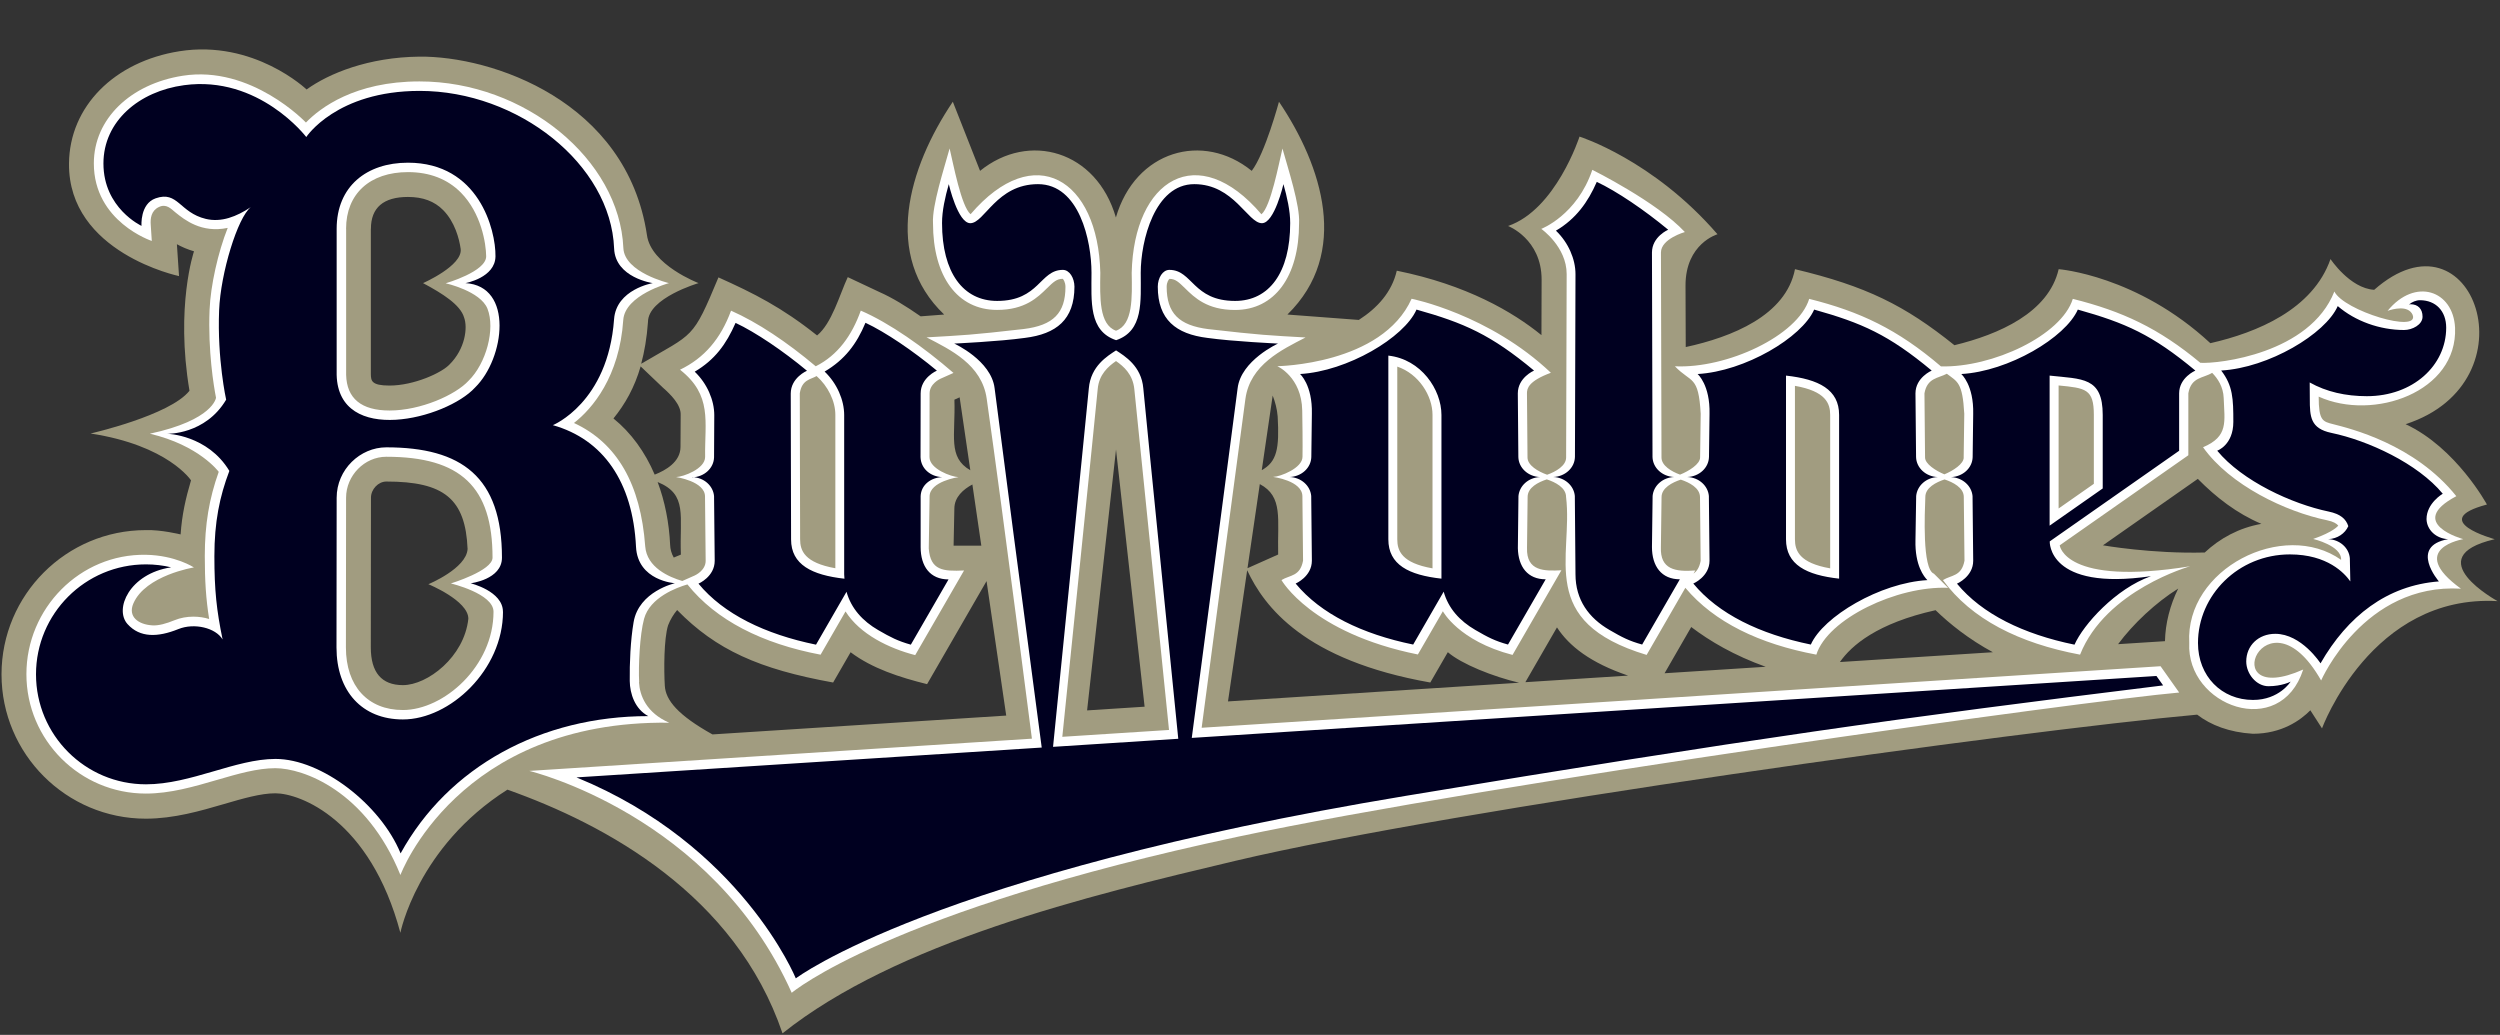 <?xml version="1.0" encoding="UTF-8"?>
<svg id="_レイヤー_1" xmlns="http://www.w3.org/2000/svg" version="1.1" viewBox="0 0 459 190">
  <rect x="0" y="0" width="459" height="190" fill="#333333" stroke="none"/>
  <!-- Generator: Adobe Illustrator 29.8.3, SVG Export Plug-In . SVG Version: 2.1.1 Build 3)  -->
  <defs>
    <style>
      .st0 {
        fill: #000121;
      }

      .st1 {
        fill: #a19c80;
      }

      .st2 {
        fill: #fff;
      }

      .st3 {
        fill: none;
      }

      .st4 {
        fill: #b8a536;
      }

      .st5 {
        display: none;
      }

      .st6 {
        fill: #000020;
      }
    </style>
  </defs>
  <g class="st5">
    <path class="st2" d="M448.31,83c-.02-1.89-.32-4.08-.83-6.03-.87-3.45-2.53-6.6-4.82-9.21,1.03-.76,1.96-1.61,2.81-2.56,2.67-2.96,4.39-6.97,4.84-11.28.18-1.79.3-4.19-.38-6.95-.54-2.04-1.46-3.84-2.71-5.3-1.55-1.85-3.77-3.27-6.06-3.88-1.11-.3-2.26-.46-3.42-.46s-2.21.13-3.48.44c-1.13.32-2.07.7-2.83,1.07-3.98-4.8-7.8-12.38-7.8-12.38,0,0-8.21,15.73-12.12,17.54-1.52.71-2.19.84-5.72,1.14-3.54.3-4.11.32-7.32.54l-6.66-13.38-23.84,12.44c-2.36,1.24-5.11,2.85-7.66,5.36-.96.96-1.83,2.02-2.6,3.18-.67-1.94-1.52-3.76-2.56-5.51-2.01-3.23-4.61-6.16-8.44-9.5l-7.65-6.67-6.31,7.98c-1.91,2.43-6.02,4.86-9.17,5.39-2.41.41-9.81.58-14.17.64v-2.6c1.07-.67,3.24-1.69,5.21-2.42l5.64-2.1s-9.21-5.92-16.86-15.88c-5.27-6.87-10.96-20.31-10.96-20.31,0,0-5.63,14.36-11.6,20.46-7.15,7.31-15.06,12.64-15.06,12.64l5.12,2.38c1.89.88,3.97,2.14,4.8,2.88v6.56c-1.71-.96-3.69-2.31-5.49-4.11-4.69-4.71-7.14-9.01-7.17-9.05l-2.15-3.82-3.2,3c-2.58,2.41-9.43,8.66-12.8,11.11l-6.35-.34c1.96-4.68,2.67-10.22,1.98-15.89-.71-5.78-3.78-14.3-6.06-18.05l-3.5-5.77-5.11,12.16c-2.51-1.36-5.61-2.16-8.54-2.18-3.82,0-7.74,1.6-10.47,4.26-2.06,1.99-3.59,4.32-4.8,7.36-.21.53-.41,1.07-.59,1.63-.18-.56-.38-1.11-.6-1.65-1.23-3.07-2.78-5.41-4.81-7.32-2.7-2.63-6.77-4.26-10.69-4.26-2.9.01-5.85.8-8.42,2.25l-4.86-12.14-3.61,5.6c-2.84,4.4-5.53,12.14-6.25,17.87-.2,1.61-.25,4.05-.21,6.7-3.37-4.93-5.84-12.53-5.84-12.53,0,0-3.93,12.91-10.47,21.77-1.61-2.15-4.96-5.64-7.21-7.41l-7.87-6.22s-2.48,6.57-5.34,11.69c-.29-.11-.58-.22-.89-.35-4.46-1.81-6.42-4.21-6.83-5.69C114.69,14.68,98.82,1.56,76.11,1.56c-8.6,0-15.01,2.21-19.31,4.46C52.49,2.99,46.2-.04,38.25-.04c-1.37,0-2.76.09-4.14.28-13.17,1.78-22.37,11.34-22.37,23.25,0,11.08,7.74,17.61,12.31,19.72,2.4,1.11,5.43,1.74,7.75,2.08-.04.75-.07,1.39-.09,1.69-.26,6.37-.2,9.15.2,12.79-3.95,2.32-21.05,7.93-28.11,9.31,5.27,1.21,14.7,2.92,28.19,11.4-9.11,1.17-14.78,4.02-20.07,7.54-7.08,4.7-11.07,11.87-11.55,20.73-.82,15.11,9.81,26.77,25.84,28.34,1.49.15,3,.22,4.51.22,5.67,0,11.26-1.01,16.64-3,1.11-.41,2.22-.62,3.32-.62,1.4,0,2.64.4,3.72,1.12,4.68,3.16,11.41,12.06,17.31,24.45,0,0,5.06-9.93,9.12-16.71,0,0,4.21,2.13,8.6,4.23,32.67,15.66,42.09,43.09,42.09,43.09,0,0,43.01-27.51,127.02-42.24,8.56-1.5,16.35-2.92,23.54-4.21,48.02-8.6,69.94-12.52,115.77-18.36l5.77-.73c1.19.29,2.41.43,3.63.44,2.7.01,5.92-.96,5.92-.96,3.46-1.14,6.37-3.54,8.28-5.43,5.05-5.01,14.06-11.79,20.48-15.65,2.5-1.5,3.18-3.58,3.86-4.84l.28-.53c.35-.76.66-1.47.93-2.28,4.51-3.06,11.96-5.83,11.96-5.83,0,0-7.5-3.47-10.65-6.25h0Z"/>
    <path class="st4" d="M444.94,83.8c.07-1.71-.19-3.98-.72-6.02-.98-3.9-3.37-7.95-7.34-10.71,2.29-.91,4.41-2.3,6.11-4.2,2.31-2.56,3.62-5.89,3.97-9.33.2-1.92.21-3.73-.29-5.72-.34-1.28-.93-2.69-2.02-3.97-1.07-1.28-2.68-2.33-4.33-2.77-2.02-.55-3.8-.32-5.07-.02-2.3.64-3.51,1.57-3.86,1.81l-1.11.81c-4.06-4.36-6.58-10.79-6.58-10.79,0,0-5.28,11.26-10.3,14.03-.74.41-1.06.48-2.13.74-1.53.38-3.48.7-4.95.86-.72.11-7.65.57-7.65.57l-.43,3.71-7.89-15.85-20.73,10.82c-2.52,1.33-4.8,2.76-6.83,4.76-3.1,3.09-4.86,7.25-5.61,11.75-.39,2.29-.63,4.75-.77,7.55-.09-4.63-.24-9.75-.49-11.44-.55-3.9-1.69-7.51-3.65-10.81-2.01-3.22-4.59-5.94-7.79-8.73l-4.93-4.3-4.06,5.14c-2.58,3.29-7.56,6.02-11.3,6.66-3.75.64-16.76.71-16.76.71l-.07,21.11c-.22.02-.45.03-.69.04,0,0-.27-.02-.69-.07.01-13.21.01-26.7.01-28.36s7.45-4.43,7.45-4.43c0,0-8.56-6.82-12.91-12.89-3.84-5.37-8.07-14.31-8.07-14.31,0,0-3.94,9.71-8.8,14.95-4.32,4.66-11.3,9.55-11.3,9.55,0,0,6.79,3.15,6.79,5.2v12.66s-6.23-1.86-11.37-6.98c-5.12-5.14-7.73-9.8-7.73-9.8,0,0-10.37,9.71-14.18,12.1l-13.03-.7c4.02-5.33,5.03-12.38,4.27-18.61-.63-5.16-3.46-13.19-5.59-16.69l-4.17,9.91c-.99-1.1-.74-.77-2.43-1.87-1.91-1.21-4.73-2.16-7.58-2.18-3.19-.01-6.2,1.42-8.11,3.29-1.96,1.89-3.14,4.01-3.99,6.15-1.67,4.24-2.15,8.62-2.17,12.29.13,3.61-.28,7.46-.64,7.69-.38.23-.96.33-.96.33,0,0-.57-.09-.97-.33-.39-.27-.77-4.07-.66-7.69-.03-3.67-.5-8.05-2.17-12.29-.86-2.14-2.03-4.27-4.03-6.15-1.92-1.87-5.12-3.3-8.28-3.28-2.86.01-5.46.96-7.37,2.18-1.7,1.09-1.13.67-2.62,2l-4.02-10.05c-2.59,4.01-5.23,12.28-5.73,16.42-.59,4.89.2,13.45,4.42,18.88l-5.55.31c-3.54-5.48-8.3-16.5-8.3-16.5,0,0-5.59,13.3-10.89,18.7-1.54-3.11-3.99-6.28-7.54-9.06l-6.57-5.16s-2.94,9.69-6.08,13.18c-3.14,3.48-9.59,7.64-9.59,7.64,0,0,5.52,4.16,5.52,6.48v6.48c0,1.43-3.46,4.44-6.22,5.94-1.63-3.47-3.74-6.34-6.32-8.61,2.81-3.45,5.5-8.54,6.14-15.74.65-4.27,6.56-6.5,8.42-7.15-3.84-.91-8.18-3.86-8.9-7.21-2.54-19.36-17.05-31.37-37.97-31.37-9.11,0-15.52,2.63-19.58,5.15-4.01-3.24-10.21-6.75-18.28-6.75-1.21,0-2.45.08-3.66.25-11.38,1.54-19.32,9.66-19.32,19.75,0,9.3,6.45,14.75,10.27,16.52,3.82,1.76,10.02,2.16,10.02,2.16-.09.89-.28,4.14-.31,4.97-.31,7.44-.16,9.75.42,14.23-3.73,3.71-17.67,7.42-19.16,7.7,0,0,14.84,3.67,19.37,8.03-.62,2.84-.97,5.63-1.21,8.79-.34-.03-.69-.06-1.04-.08-.22-.01-.54-.02-.94-.02-12.71,0-27.87,6.06-28.8,23.15-.72,13.33,8.38,23.24,22.66,24.64,1.37.13,2.77.2,4.17.2,5.25,0,10.43-.93,15.41-2.78,1.5-.56,3.03-.84,4.54-.84,2.23,0,4.17.66,5.74,1.76,2.22,1.55,8.01,4.79,15.29,20.75,0,0,1.6-3.79,5.62-10.85.69-1.22,1.39-2.32,2.09-3.35,22.15,10.72,41.81,20.72,53.56,46.38,0,0,40.14-25.52,124.91-40.6,66.31-11.81,86.78-15.87,139.52-22.59l6.44-.81c1.29.38,2.69.56,4.1.47,1.16-.06,2.21-.21,3.17-.47,0,0,.02,0,.03-.01,3.38-.89,5.23-2,7.34-4.16,5.56-5.69,14.32-12.55,21.02-16.42,1.84-1.07,2.75-3.06,3.43-4.31.4-.87.72-1.6.97-2.48.4-1.43,8.39-4.48,8.39-4.48,0,0-7.5-3.42-7.43-5.16h0ZM175.72,90.03c-1.97.42-5.96.76-5.96.74-.02-.09-.02-2.47-.02-9.27.95-.53,3.06-1.49,4.79-1.89l1.19,10.42h0ZM172.66,63.19l.94,8.33c-1.28-.25-2.9-.58-3.88-1.11v-6.41s2.94-.81,2.94-.81ZM121.07,81.76v9.08c-1.23-.95-2.26-2.03-2.72-3.24-.52-3.75-1.37-7.11-2.52-10.1,2.33,1.32,5.24,3.17,5.24,4.26ZM73.35,28.17c1.98,0,3.48.59,4.74,1.87,2.03,2.06,3.4,6.3,3.36,7.75s-2.17,3.61-6.7,5.88c1.16.72,7.35,3.67,7.35,6.16.23,2.96-.55,5.71-2.06,7.23-1.74,1.73-7.55,3.55-11.32,3.55-.34,0-.61,0-.83-.03v-27.39c.01-4.15,2.97-5.02,5.46-5.02ZM73.67,110.78c-.24,0-.48-.01-.73-.03-3.6-.24-5.07-1.86-5.07-5.59s.01-8.81.01-13.78v-1.85c.01-4.45.01-8.54.01-10.95,0-1.49.57-1.49.92-1.49,5.11,0,8.99,1.25,11.22,3.6,1.75,1.85,2.64,4.54,2.65,8.02,0,2.72-6.58,5.47-7.62,5.86,2.34.74,7.49,4.21,7.68,6.52-.25,2.98-1.3,5.52-3.02,7.26-1.6,1.61-3.63,2.43-6.05,2.43ZM81.62,135.64c3.44-4.1,7.49-6.81,13.63-9.91,7.61-3.83,31.01-6.25,32.86-6.27-4.99-2.87-10.16-8.35-10.74-10.71-.51-1.32-.21-4.74.53-6.12.01-.02.02-.04.03-.07,2.38,1.28,5.13,3.04,6.68,4.95,3.12,3.85,6.89,13.1,6.89,13.1l14.46-13.09c.24.41.52.81.81,1.19,2.35,3.19,5.17,5.19,7.63,6.9l4.56,3.09,17.65-21.1,3.37,29.55s-98.36,8.49-98.36,8.49ZM193.1,126.05l6.76-63.7c.09-1.1.58-1.93,1.25-2.66.12-.15.26-.27.38-.37.13.1.26.21.39.37.66.73,1.16,1.57,1.25,2.66.28,3.76,6.4,62.32,6.4,62.32,0,0-16.43,1.38-16.43,1.38ZM306.01,81.61c.42-.06.69-.07.69-.07.23,0,.45,0,.67.01l-.03,7.87-1.33.18v-7.99h0ZM223.11,123.53l5.72-44.61s0,16.8.05,17.61c.12,3.28.75,6.88,2.73,10.17,1.97,3.29,4.85,5.94,8.7,8.74l4.58,3.35s7.84-8.7,9.98-10.8c2.01,3.12,4.81,5.81,8.24,7.77l4.44,2.62,13.02-14.74c1.58,4.11,4.74,8.74,10.55,12.05l3.17,1.85-71.18,5.99h0ZM296.25,117.36l12.1-15.89c.15.09.27.19.34.23,4,2.73,12.81,9.29,15.94,12.91l.29.34-28.67,2.41ZM334.57,114.14l.52-1.23c1.82-3.3,9.89-7.36,13.5-9.25,3.26-1.68,5.55-5.39,6.47-9.13.69-2.6,1.06-5.5,1.28-9.04.13,2.26.38,4.4.77,6.45,1.17,6.03,3.77,11.12,7.5,15.03,1.49,1.59,3.14,2.98,4.87,4.23l-34.91,2.94h0ZM408.38,85.83c-1.71.46-3.28,1.15-4.7,1.98-7.63,2.05-14.65,3.54-17.17.77-.69-.74-1.92-2.38-2.44-3.51l15.3-11.84c.84,2.62,2.15,5.33,4.76,7.59,2.31,2,4.65,3.45,6.91,4.54-.9.1-1.78.27-2.66.47h0Z"/>
    <path class="st2" d="M28.82,69.1c.54,0,8.56-2.01,11.39-6.18l-.02-.14c-.77-5.82-.98-7.38-.65-15.47.15-3.84,1.12-8.77,2.5-12.56-.57.1-1.13.15-1.68.15-.69,0-1.39-.08-2.06-.24-2.38-.57-3.81-1.79-4.85-2.67-.88-.75-1.25-1.03-1.72-1.03-.23,0-.51.06-.84.17-1.25.44-1.13,2.72-1.13,2.75l.2,3.16-2.87-1.32c-.31-.14-7.52-3.58-7.52-12.24,0-7.67,6.27-13.88,15.25-15.09,1.01-.14,2.03-.21,3.04-.21,8.96,0,15.28,5.34,17.94,8.1,2.71-2.34,9.06-6.5,19.92-6.5,18.84,0,31.32,10.4,33.39,27.83.41,3.4,8.45,6.07,8.51,6.08-.05,0-7.82,2.74-8.07,6.25-.69,9.56-5.44,14.75-8.98,17.32,7.02,3.27,11.18,10.23,12.67,21.13.57,4.16,7.9,6.39,8.09,6.41-.05.01-7.84,3.02-8.5,6.88-.53,3.07-.66,4.67-.62,7.45.21,3.71,6.04,7.07,6.04,7.07-1.29,0-16.71.9-25.58,5.36-9.64,4.85-14.12,9.43-19.19,19.61l-1.69,3.59-1.72-3.66c-.07-.15-3.17-6.85-11.22-12.92-2.35-1.77-5.31-2.71-8.57-2.71-2.07,0-4.15.38-6.18,1.13-4.45,1.65-9.09,2.48-13.78,2.48-1.24,0-2.49-.06-3.7-.18-11.78-1.16-19.01-8.89-18.43-19.71,1.01-18.56,22.06-18.8,24.84-18.68,2.55.11,4.64.98,4.64.98,0,0-2.88,1.02-4.42,1.68-4.13,1.75-5.94,3.85-6.69,6.29-.33,1.08-.22,1.89.18,2.24.42.36.92.45,1.24.45.63,0,1.42-.28,2.51-.64,1.2-.4,2.7-.89,4.61-1.25.76-.14,1.51-.21,2.23-.21.64,0,1.25.06,1.82.17-.42-3.11-.64-6.03-.4-10.55.29-5.57.7-9.54,1.92-13.98-3.15-4.47-11.63-6.59-11.85-6.59h0ZM80.45,94.77s6.29-2.39,6.4-4.43c.31-5.48-1-9.82-3.89-12.88-3.14-3.32-8.2-5.08-14.64-5.08-3.36,0-5.62,2.49-5.62,6.2v11.34c0,5.39-.02,11.24-.02,15.24,0,6.22,3.36,9.87,9.45,10.28.35.02.7.04,1.05.04,3.67,0,6.91-1.32,9.39-3.81,2.9-2.91,4.47-7.2,4.45-12.08,0-1.65-5.71-4.6-6.56-4.82h-.01ZM80.04,43.67s5.7-2.56,5.72-4.54c.03-2.88-1.24-8.79-4.81-12.4-2.14-2.17-4.86-3.26-8.09-3.26-6.17,0-10.16,3.82-10.16,9.72v27.29c0,3.06.91,4.84,5.53,4.84s11.72-2.02,14.63-4.92c2.62-2.63,3.89-6.94,3.38-11.51v-.08c-.19-2.91-6.05-5.13-6.2-5.14ZM125.58,91.32v-11.03c0-.86-.39-1.5-.91-1.95-1.37-1.17-5.58-2.36-6.42-2.38.85-.03,5.01-1.45,6.38-2.51.54-.42.96-1.25.96-1.9v-9.23c0-2.75-5.69-5.78-5.69-5.78,1.89-.4,6.62-2.5,9.07-5.45,2.45-2.95,4.26-8.16,4.26-8.16,3.81,2.25,6.49,5.62,7.95,8.48,1.38,2.7,1.77,5.12,1.85,5.56,0,0,3.43-1.48,7.37-6.21,1.13-1.35,2.37-3,3.38-4.61,1.62-2.57,2.45-4.93,2.45-4.93,0,0,1.37,5.39,6.2,10.75,3.6,3.99,8.12,6.79,8.12,6.79,0,0-3.3.61-4.29,1.61-1,1-1.05,1.45-1.05,4.28v7.23c0,2.33,6.37,3.56,9.65,3.94-3.28.53-9.65,1.12-9.65,4.44v11.15c0,1.9.36,2.83.67,3.26.33.45.57.55.95.59,2.27.02,7.02-.79,7.02-.79.04-.01-15.62,18.4-15.62,18.4l-1.32-.9c-2.41-1.64-4.77-3.37-6.59-5.86-1.23-1.68-2.15-3.67-2.65-6.08l-14.81,13.41s-2.32-5.72-6.05-9.56c-2.99-3.07-7.59-5.43-7.59-5.43,0,0,6.36-3.54,6.36-7.13h0ZM143.38,92.83c0,.72.07,1.6.2,2.21.09.46.28.95.45,1.09.09,0,.25-.1.38-.16.14-.1.28-.17.64-.46l2.34-2.01v-31.37c0-1.19-.4-2.08-.85-2.7-.41-.56-.91-.98-1.34-1.24l-2.19-1.2c.38,2.1.37,3.97.37,5.39v30.45h0ZM396.13,118.37c-54.58,6.93-75.73,11.26-138.76,22.58-38.37,6.89-67.43,14.8-87.31,22.05-24.78,9.03-35.59,16.75-35.59,16.75,0,0-4.61-10.74-14.58-20.57-10.16-10.02-22.94-15.56-33.6-20.8l97.96-8.14c-1.61-12.7-5.33-41.5-7.21-57.33-.66-5.61-1.14-9.59-1.23-10.94-.13-1.93-1.16-3.61-2.33-4.85-1.18-1.26-5.95-4.84-5.95-4.84,0,0,13.33-1.42,15.42-1.7,2.2-.33,3.97-1.49,5.13-3.08,1.17-1.62,1.81-3.82,1.81-6.41.02-.46-.19-1.01-.3-1.22-.24,0-.97.37-1.71,1.41-.82,1.14-2.22,2.56-3.88,3.71-2.03,1.4-6.27,1.87-9.04.24-1.31-.77-2.52-2.11-3.27-3.5-1.49-2.78-2.15-6.4-2.07-10.92.05-3.28.44-6.72,1.83-10.59,0,0,1.04,4.09,3.23,9.47.35-.6,3.72-4.7,5.82-6.02,1.37-.84,2.52-1.45,4.89-1.45,2.38-.02,4.01.91,5.32,2.16,1.32,1.25,2.1,2.77,2.8,4.48,1.37,3.48,1.82,7.37,1.84,10.57v1.23c0,2.08.03,3.85.32,5.67.26,1.8.93,3.32,1.7,4.17.53.56,1.13.93,2.12,1.18l1.99.28,2.11-.3c.99-.22,1.62-.76,2.14-1.3.52-.57.9-1.39,1.21-2.39.6-2.01.69-4.91.68-7.66v-1.25c0-2.41.32-5.02,1.03-7.75.72-2.73,1.87-5.18,3.78-7.1,1.15-1.15,2.91-2,5.08-2,2.45,0,4.81,1.11,6.41,2.5,1.61,1.37,4.18,4.75,4.36,4.95.31-.5,3.16-9.56,3.16-9.56,1.11,2.96,1.85,8.46,1.85,10.65,0,3.41-.31,6.33-1.09,8.75-.79,2.42-1.94,4.38-3.89,5.57-1.28.81-2.81,1.19-4.44,1.19-2.94.04-5-1.08-6.44-2.43-1.45-1.33-2.32-2.71-3.06-3.32-.35-.33-.71-.56-1.02-.66-.13.21-.31.89-.31,1.32,0,2.6.76,4.76,1.95,6.49,1.13,1.63,2.88,2.58,5.07,2.91,2.09.28,5.12.61,7.43.78,2.32.17,4.37.32,5.01.33.64,0,5.17.09,5.17.09,0,0-5.63,3.07-6.09,3.37-.59.39-1.45,1.1-2.07,1.75-1.28,1.29-2.37,2.99-2.49,5.06-.09,1.29-.5,5.02-1.11,10.17-.14,1.21-.3,2.47-.45,3.79,4.09-.72,7.88-2.27,7.88-4.07v-4.12c0-3.04.48-5.45,1.94-7.5,1.43-2.05,3.54-3.5,6.34-4.85,5.94-2.88,12.33-7.26,16.36-11.29l1.41-1.52,1.09,1.72c2.9,4.71,10.13,10.66,17.15,12.54l4.34,1.02s-4.56,2.4-5.34,3.12c-.78.72-1.83,1.61-2.41,2.64-.38.69-.69,1.43-.69,2.14v5.66c.01.63.24,1.38.75,1.84.5.45,1.38,1.22,4.19,1.26,0,0,5.09-.01,5.19-2.89v-31.22c0-1.57-.49-2.95-1.43-3.85-.92-.92-2.86-1.78-2.86-1.78,0,0,4.1-2.18,7.2-6.01,2.66-3.29,5.89-8.76,5.89-8.76,0,0,2.95,6.71,6.69,10.32,2.91,2.82,7.02,6.21,7.02,6.21,0,0-3.01.88-3.85,1.83-1.07,1.21-.86,4.57-.86,4.57v28.98c0,1.04,1.48,2.58,5.18,2.58,4.37,0,5.19-2.01,5.23-2.58v-18.19l1.66.14c.67.06,1.41.08,2.03.08,8.53,0,17.77-2.43,23.46-9.42l1.11-1.6,1.38,1.37c4.41,4.04,7.02,6.95,8.57,11.25,1.59,4.21,1.9,9.04,1.96,16.17,0,.63.38,1.18.87,1.66.59.6,2.76,1.26,3.64,1.32.87-.06,2.71-.6,3.76-1.62.53-.52.66-1.61.66-1.61,0,0,.46-9.03,2.76-12.64,1.91-3.01,3.74-4.67,7.44-6.67l17.13-9.08,11.83,23.81-21.42,16.66c.74,2.85,1.71,5,3.76,7.34,3.48,3.96,7.71,3.61,7.71,3.61.85,0,2.67-.71,4.35-1.29,2.16-.72,4.78-1.85,7.81-2.95,0,0-1.16,3.26-4.27,5.54-6.95,5.09-16.99,16.85-16.99,16.85l-3.69-1.89c-5.37-2.93-8.59-5.22-11.71-9.52-3.41-4.7-5.01-11.05-5-19.43,0-.1.02-1.71.02-1.71,0-.64-.35-1.19-.85-1.66-.49-.46-2.38-1.29-3.24-1.37-.87.08-3.19.91-3.69,1.34-.5.47-.92,1.09-.96,1.9-.23,5.88-.5,9.94-1.37,13.1-.83,3.06-2.28,5.1-4.46,6.44-1.43.91-2.97,1.49-4.84,2.05-2.49.73-4.37,1.58-6,2.91-1.61,1.37-2.99,3.08-4.3,6.11l-1.16,2.99-1.93-2.34c-1.89-2.15-5.25-5-8.43-7.49-3.19-2.49-10.54-7.64-10.54-7.64l-14.29,16.23-1.29-.75c-4.42-2.58-7.12-6.14-8.37-9.15-1.25-3.02-1.35-5.78-1.35-7.45,0-.72.03-15.09.03-15.09,0-1.42-1.29-2.95-5.15-3.04,0,0-4.99.11-4.99,3.04v9.56c.03,1.39.15,2.72.38,3.65.21.97.53,1.51.7,1.64.21.2.37.19.52.2,0,0,1.38.2,7.26-1.48l-15.77,18.97-1.3-.79c-4.76-2.78-7.81-6.79-8.98-11.44-3.86,3.45-7.53,7.16-11.01,11.1l-1.11,1.24-1.34-1c-4.06-2.96-6.55-5.48-7.98-8.34-1.45-2.86-1.69-5.84-1.69-9.46v-14.01c-.08-1.16-1.24-2.47-3.41-2.99-1.38-.33-3.35-.91-4.36-1.12-.52,4.36-1.06,9.61-1.71,14.87-1.6,12.96-3.52,27.37-4.66,36.46l176.66-14.92,4.39,5.61-3.98.41h0ZM439.89,91.15c-.27.8-.28,1.58-.87,2.86-.28.62-.75,1.39-1.55,2.13-.5.47-1.33.93-2.2,1.46-.7.43-1.5.91-2.35,1.45-1.68,1.07-3.65,2.61-5.33,3.97-4.29,3.45-8.51,8.69-8.51,8.69,0,0-1.22-2.17-1.32-2.3l-2.35,3.54c-.09.15-.63,1.06-1.84,1.98-1.21.93-3.63,1.93-6.39,1.88-2.73-.01-5.38-1.56-6.85-3.77-1.49-2.22-2.07-4.92-2.07-7.9.03-3.45,1.46-7.27,3.97-10.27,2.52-3.01,6.17-5.13,10.97-5.12,4.61,0,8.39,1.52,10.95,3.05.47.28.95.6,1.36.87.12-1.42.07-2.2-.53-2.81-1.29-1.3-6.81-2.51-6.81-2.51,4.11-.99,6.34-2.79,6.34-2.79-.3-.73-1.04-1.69-2.33-1.79-5.23-.4-9.1-1.22-15.09-6.37-4.33-3.72-4.9-10.98-4.9-16.47,0-3.46.48-7.6.48-7.6,0,0,7.88.43,13.34-2.84,4.93-2.95,7.74-9.75,7.74-9.75,0,0,2.02,6.1,6.4,8.44,0,0,1.96-1.67,3.83-2.74,1.89-1.04,3.17-1.57,5.23-1,1.9.53,3.45,2.99,3.3,6.26-.18,4.13-1.51,6.93-4.78,9.41-2.62,1.99-6.33,3.24-10.5,3.01-5.74-.3-9.47-3.2-9.47-3.21.13,1.87,1.14,3.78,2.67,4.69,1.51.9,2.78.95,5.08,1.59,2.31.63,5.72,1.59,8.4,3.34,2.48,1.58,4.09,3.8,5.15,6.11,1.04,2.34,1.48,4.9,1.34,8.18-.05,1.13,6.22,3.64,6.22,3.64,0,0-6.43,1.78-6.73,2.69h0ZM334.29,66.86c0-2.57-.42-4.5-1.3-5.87-.63-.97-1.69-1.98-3.31-2.71v30.69c1.59,1.15,3.27,2.57,4.6,3.95v-26.06h0ZM383.59,72.93l-5.36-11.98c-.25,5.38-.23,15.96-.22,16.4l5.58-4.42ZM414.25,105.91c-1.54-.74-4.44-1.35-6.43.85-1.53,1.69-.48,4.5,2.41,4.29,3.09-.23,3.65-.46,7.31-1.93,0,0-1.75-2.47-3.29-3.21ZM251.77,96.94c.04.08.08.13.1.16.31-.01.48-.11.68-.3h.03l3.09-2.83v-29.56c-1.57-1.04-3.06-2.39-4.4-3.78v32.61c0,1.78.23,3.21.5,3.7ZM197.75,56.65c-1.03,1.28-2.22,3-2.43,5.35-.37,4.69-4.6,50.4-6.24,67.85l24.62-2.11c-1.75-18.71-5.73-61.19-6.08-65.74-.17-2.29-1.16-3.8-2.42-5.29-1.29-1.52-3.72-2.6-3.72-2.6,0,0-2.72,1.27-3.73,2.54ZM301.49,80.19v9.21c0,1.49.08,2.97.28,3.96.19,1.03.51,1.43.7,1.56.2.13.39.2.82.21.53.02,2.67-.49,3.63-.77.97-.29,2.76-.89,3.51-1.21.35-.15.47-.26.59-.35.23-.23.42-.46.55-.73.27-.63.32-1.36.31-2.01v-9.86c-.04-.6-.15-1.15-.7-1.67-1.43-1.34-4.59-1.37-4.59-1.37-2.54,0-3.9.91-4.38,1.37-.5.47-.72,1.06-.72,1.66Z"/>
    <path class="st0" d="M107.23,37.81c-1.9-15.93-12.8-26.17-31.52-26.17-14.07,0-20.02,7.36-20.02,7.36,0,0-7.98-10.47-20.63-8.76-7.59,1.02-13.62,6.07-13.62,13.22,0,7.56,6.43,10.53,6.43,10.53,0,0-.29-3.72,2.39-4.66,3.77-1.32,4.02,2.41,8.47,3.48,2.74.66,5.41-.46,7.9-2.18-2.26,1.07-4.97,10.14-5.22,16.74-.34,8.28-.12,9.45.75,15.96-3.52,5.94-9.93,5.76-9.93,5.76,0,0,6.8.18,10.47,6.27-1.28,4.36-1.76,8.16-2.09,14.39-.32,6.1.21,9.07.95,14.07-.55-1.31-2.84-2.34-6.14-1.73-5.38.99-7.36,3.06-10.03.93-2.77-2.21.63-10.35,8.29-11.06,0,0-22.65-.64-23.62,17.31-.54,10.04,6.25,16.7,16.73,17.73,5.4.53,11.15-.16,16.64-2.2,5.87-2.17,12.13-1.48,16.53,1.84,8.65,6.52,11.81,13.66,11.81,13.66,5.39-10.83,10.32-15.57,20.03-20.45,9.8-4.93,22.73-4.79,22.73-4.79-2.34-1.05-4.2-3.78-4.23-5.93-.04-2.97.11-4.69.65-7.8.89-5.2,7.41-6.56,7.41-6.56,0,0-6.22-.43-7-6.15-1.49-10.85-5.64-18.63-15.35-20.97,0,0,10.63-3.76,11.65-17.87.37-5.08,6.97-6.12,6.97-6.12,0,0-6.81-.93-7.4-5.85ZM60.82,33.18c0-7.17,5.07-11.6,12.04-11.6,11.96,0,14.83,13.07,14.78,17.57-.04,3.62-5.08,4.52-5.08,4.52,0,0,5.26.46,5.56,5,.52,4.64-.6,9.72-3.92,13.05-3.38,3.36-11.11,5.47-15.96,5.47s-7.42-1.89-7.42-6.72v-27.29ZM72,117.33c-6.86-.46-11.21-4.75-11.21-12.16s.03-21.19.03-26.58c0-4.8,3.11-8.08,7.5-8.08,13.52,0,21.13,7.22,20.41,19.94-.21,3.69-5.29,4.32-5.29,4.32,0,0,5.43,1.32,5.45,4.8.08,10.88-7.16,18.42-16.89,17.76ZM395.27,114.2l1.7,2.3c-52.87,6.7-73.57,10.78-139.86,22.62-91.04,16.17-121.88,37.86-121.88,37.86,0,0-10.93-24.98-42.92-37.34l93.9-7.88c-1.94-15.41-8.21-65.07-8.53-69.98-.35-5.38-5.96-8.51-5.96-8.51,0,0,7.19-.4,11.52-1.08,5.35-.75,8.4-5.37,8.4-11.19,0-1.54-.77-2.96-1.82-2.96-3.63,0-4.02,6.4-10.71,6.4-5.39,0-7.77-4.98-7.77-13.73,0-2.13.09-4.39.18-6.87,0,0,.99,7.81,2.96,7.81,2.23,0,4.53-7.81,11.02-7.81s8.13,9.47,8.14,15.5c0,5.78-.12,12.61,5.48,13.94,0,0-5.05,2.76-5.48,8.51-.38,4.87-4.99,54.41-6.44,69.91l28.42-2.44c-1.67-17.6-5.89-62.84-6.24-67.47-.45-5.75-5.45-8.51-5.45-8.51,5.56-1.33,5.45-8.16,5.45-13.94s1.92-15.5,8.16-15.5,8.79,7.81,11,7.81c1.97-.01,2.96-7.81,2.96-7.81.09,2.48.19,4.74.19,6.87,0,8.75-2.39,13.73-7.75,13.73-6.69,0-7.07-6.4-10.73-6.4-1.05,0-1.81,1.42-1.83,2.96,0,5.83,3.06,10.45,8.44,11.21,4.33.68,11.5,1.07,11.5,1.07,0,0-5.6,3.12-5.94,8.52-.3,4.66-5.96,49.64-8.2,67.34l178.09-14.94h0ZM390.01,96.15c3.16.01,9.28-3.52,9.28-3.52-7.18,5.76-12.61,10.93-18.56,17.68-11.86-5.51-18.22-12.17-18.16-28.78.01-.53.01-.88.02-1.36,0-2.36-2.03-4.24-4.57-4.35,2.53-.08,4.76-1.93,4.8-4.29.6-11,2.74-14.53,9.86-18.26l15.05-7.94,10.45,20.97-21.24,16.47c1.41,7.11,6.43,13.33,13.07,13.38h0ZM376.68,80.62l9.19-7.27-9.08-20.18c-.13,7.8-.35,15.64-.39,21.78,0,3.06.08,4.38.28,5.67ZM438.84,84.66c.25-4.84-1.13-9.84-5.83-12.85-4.99-3.19-9.14-2.87-12.45-4.38-3.69-1.68-4.52-4.32-4.64-10.66,0,0,4.6,5.59,11.72,5.59,7.83,0,13.2-4.56,13.31-10.28.08-3.92-1.25-5.21-2.97-5.29-1.82-.08-2.74,1.05-2.74,1.05,0,0,3.14.1,2.47,2.25-.48,1.53-3.22,1.62-6.34,1.06-5.64-1.02-7.5-6.54-7.5-6.54,0,0-2.47,4.62-7.42,7.57-4.96,2.95-12.01,2.78-12.01,2.78,0,0-1.99,16.36,3.86,21.01,5.78,4.59,9.47,5.69,14.05,5.99,3.41.22,4.33,3.96,4.33,3.96,0,0-1.26,1.46-2.92,2.12,0,0,2.59.86,3.39,2.59.68,1.46-.13,6.29-.13,6.29,0,0-5.25-5.53-13.67-5.53s-13.24,7.79-13.24,13.77c0,5.59,2.34,9.88,7.72,9.88,4.55,0,6.53-3.17,6.53-3.17,0,0-2.05,1.11-5.24.7-3.13-.4-4.17-3.45-3.08-5.95,1.09-2.49,3.98-3.75,7.54-2.95,3.37.75,5.96,5.03,5.96,5.03,0,0,2.79-3.45,7.11-7.07,3.64-2.99,5.4-4.11,9.1-6.29,1.56-.92,2.37-2.81,2.63-4.61.24-1.65,3.75-2.69,3.75-2.69,0,0-3.39-1.36-3.29-3.38h0ZM309.12,75.82c2.49-.08,4.5-1.88,4.62-4.14l.04-16.15c9.27.37,20.4-1.96,26.73-10.05,8.43,7.43,9.86,11.89,9.95,26.05.02,2.3,2.08,4.18,4.61,4.29-2.48.09-4.56,1.89-4.68,4.14-.35,15.67-2.3,18.1-9.44,20.2-5.27,1.54-8.81,3.88-11.53,10.3-5.44-6.2-19.21-15.39-19.21-15.39,3.4-.99,3.49-3.55,3.49-4.98l.02-10.11c-.1-2.26-2.1-4.06-4.6-4.16ZM328.03,89.81c3.05,1.93,5.74,4.79,8.04,7.4l.08-30.36c.01-5.47-1.32-9.26-8.04-11.06l-.08,34.02ZM122.34,98.26c4.79,2.45,8.39,6.45,11.06,12.16l15.71-14.22c.09,7.69,4.11,10.99,8.82,14.22l12.62-14.2s-1.96.71-3.72.71-3.35-1.56-3.35-5.74v-11.25c.13-2.25,2.1-4.04,4.57-4.12-2.48-.09-4.46-1.89-4.57-4.12v-6.9c0-4.5.73-5.78,3.35-6.52,0,0-7.93-5.75-10.64-12.85,0,0-4.48,7.87-9.76,11.41,0,0,2.68,1.71,2.68,5.22v32.16l-2.88,2.48c-.77.58-1.34,1.06-2.29,1.06-1.82,0-2.3-2.73-2.3-4.86v-30.6c0-4.03-.08-10.85-7.77-16.88,0,0-1.9,4.75-4.05,7.2-2.14,2.52-6.43,4.23-6.43,4.23,2.57.76,3.55,2.37,3.89,5.16v9.49c0,2.34-2.05,4.23-4.59,4.33,2.56.08,4.59,1.98,4.59,4.33v11.03c.01,4.68-4.94,7.07-4.94,7.07h0ZM280.91,75.82c2.48.07,4.45,1.87,4.57,4.1v14.38c0,1.3-1.11,10.09,8.9,15.99l12.66-14.21s-2.41.75-3.75.75c-3.07,0-3.44-3.35-3.44-7.62v-9.1c.03-2.32,2.06-4.21,4.6-4.28-2.56-.1-4.6-2-4.6-4.36v-28.9c0-4.5.75-5.77,3.35-6.51,0,0-7.93-5.69-10.64-12.77,0,0-4.48,7.79-9.75,11.35,0,0,2.68,1.69,2.69,5.2l-.02,31.82c-.11,2.26-2.09,4.05-4.57,4.16ZM235.14,71.72v-4.05c0-5.68,1.92-8.18,7.28-10.78,7.85-3.81,13.13-8,16.76-11.57,3.45,5.09,10.81,11.2,18.11,13.1,0,0-5.38,3.07-5.39,7.35v5.71c.01,2.35,2.08,4.24,4.64,4.33-2.55.1-4.63,1.99-4.63,4.32v9.56c.09,3.97.81,7.2,3.19,7.2,1.15.03,2.13-.13,3.85-.76l-12.58,14.19c-5.47-3.25-8.31-7.93-8.6-13.49-4.81,4.13-9.39,8.63-13.7,13.49-7.93-5.82-8.89-9.23-8.9-16.34v-14.05c-.13-2.25-2.12-4.02-4.59-4.12,2.44-.06,4.44-1.86,4.56-4.09h0ZM249.48,55.82l.02,37.35c0,3.32.57,5.69,2.39,5.69.85,0,1.53-.35,2.04-.82l3.63-3.33v-31.43c-2.87-1.54-5.78-4.85-8.08-7.46Z"/>
  </g>
  <g>
    <g>
      <path class="st1" d="M458.01,98.99s-12.49-3.42-1.41-6.36c0,0-5.63-10.41-14.93-14.75,23.9-7.75,12.37-40.64-5.77-24.67-4.46-.27-8.02-5.65-8.02-5.65-3.22,9.26-13.52,13.51-22.06,15.45-13.46-12.49-27.85-13.59-27.85-13.59-1.85,8.01-11.02,11.99-19.14,13.96-9.11-7.32-16.17-10.83-29.27-13.96-1.66,8.52-11.62,12.47-20.06,14.3l-.04-11.31c0-7.71,5.87-9.4,5.87-9.4-11.82-13.69-25.33-17.93-25.33-17.93,0,0-4.34,13.42-13.12,16.41,0,0,6.16,2.36,6.16,9.85l-.03,10.19c-5.25-4.27-13.73-9.23-26.56-11.83-.9,3.92-3.55,6.84-6.97,9.04l-13.11-.99c11.52-11.27,6.44-27.21-1.55-39.07,0,0-2.54,9.47-5,12.69-8.94-7.25-21.37-3.73-24.94,8.56-3.56-12.28-15.98-15.82-24.94-8.56l-5-12.69c-8.2,12.16-12.9,28.28-1.59,39.07l-4.32.33c-2.66-1.86-5.25-3.44-7.52-4.44-1.07-.51-4.74-2.23-5.86-2.76-1.51,3.27-2.93,8.5-5.63,10.71-6.49-5.17-11.58-7.72-18.11-10.66-4.82,11.55-4.45,10.12-14.19,15.86.61-2.24,1.04-4.77,1.25-7.67,0-4.42,9.29-7.14,9.29-7.14,0,0-8.75-3.33-9.48-8.83-3.7-24.66-28.55-32.89-41.76-32.75-9.37.1-16.63,3.08-20.73,6.03,0,0-9.64-9.2-23.36-7.02-11.89,1.89-20.17,10.09-20.26,20.62-.14,16.41,20.2,20.66,20.2,20.66l-.39-5.85c.89.49,1.93.95,3.14,1.3,0,0-3.44,10.09-.83,25.6-3.57,4.53-18.16,7.85-18.16,7.85,14.25,2.18,18.44,8.6,18.44,8.6-.98,3.33-1.66,6.29-1.91,9.93,0,0-3.63-.89-6.39-.79-14.6,0-26.49,11.88-26.49,26.49s11.88,26.49,26.49,26.49c5.14,0,10.02-1.42,14.33-2.68,3.49-1.02,6.78-1.98,9.45-1.98,4.51,0,17.42,4.8,22.96,25.61,0,0,3.11-15.78,19.65-26.28,18.06,6.39,41.88,19.31,50.51,44.74,20.94-16.69,55.74-25.18,83.14-31.67,40.39-9.57,144.04-23.91,176.59-26.84,2.53,1.94,5.9,3.24,10.22,3.51,5.3,0,8.73-2.46,10.56-4.31l2.14,3.32s9.05-24.69,32.24-23.36c0,0-14.75-8.05-.57-11.36ZM175.23,73.38c.19-.08.53-.24.96-.43l1.96,13.39c-4.19-2.41-2.7-6.36-2.92-12.96ZM175.22,93.39c0-2.14,1.66-3.56,3.31-4.44l1.64,11.23h-5.09l.14-6.79ZM125.02,101.82c-.12.05-.88.37-1.32.55-.46-.81-.63-1.59-.66-2.28-.19-4.16-.98-8.07-2.3-11.59,5.57,2.27,4,6.2,4.27,13.32ZM121.72,71.18c1.39,1.22,3.34,3.14,3.25,5,0,0-.03,5.87-.03,5.87,0,2.78-2.78,4.33-4.74,5.09-1.77-4.15-4.32-7.68-7.57-10.31,2.15-2.65,3.86-5.67,4.99-9.56l4.1,3.91ZM68.1,42.01c0-3.88,2.29-5.85,6.8-5.85,2.75,0,4.86.79,6.46,2.41,2.14,2.16,2.96,5.25,3.22,7.14.38,3.07-6.91,6.27-6.91,6.27,3.66,1.95,6.85,4,7.53,6.29,0,0,0,0,0,0,.72,1.92.18,5.8-2.63,8.61-1.42,1.56-6.56,3.91-11.06,3.91-3.31,0-3.39-.89-3.42-2.04v-26.76ZM73.97,125.79c-3.91,0-5.89-2.33-5.89-6.93,0-4.09.03-25.04.03-27.48,0-1.55,1.34-2.97,2.82-2.97,10.59,0,14.53,3.16,14.92,12.38-.2,3.59-7.2,6.47-7.2,6.47,0,0,7.34,3,7.34,6.34-.75,7.04-7.53,12.19-12.01,12.19ZM130.81,134.84c-6.36-3.54-8.59-6.29-8.75-8.92-.18-3-.17-8.64.6-11.11.41-1.07.99-2,1.66-2.81,7.15,7.32,15.05,10.85,28.64,13.31.9-1.56,2.33-4.03,3.21-5.56,3.95,2.98,9.01,4.61,14.04,5.86,3.12-5.41,7.26-12.58,10.92-18.92l3.61,24.69-53.94,3.46ZM199.59,130.43l5.31-47.9,5.25,47.22-10.56.68ZM233.67,72.64c.43,1.07.81,2.47.91,3.82.34,5.95-.16,8.33-2.92,9.86l2-13.68ZM231.3,88.88c4.35,2.3,3.21,6.46,3.37,12.93-.77.34-4.45,1.98-5.63,2.51l2.26-15.44ZM225.46,128.77l3.52-24.07c3.14,6.7,10.51,16.53,33.62,20.61.8-1.39,2.42-4.19,3.22-5.57,2.52,2.18,8.32,4.49,13.09,5.61l-53.45,3.43ZM280.05,125.26c1.5-2.6,3.6-6.24,5.81-10.07,2.22,3.42,6.16,6.52,13.06,8.85l-18.87,1.21ZM305.61,123.62l4.9-8.5c3.43,2.61,7.92,5.24,13.67,7.3l-18.57,1.19ZM337.81,121.55c2.1-3.04,6.86-7.14,17.56-9.52,2.6,2.52,6.08,5.31,10.52,7.72l-28.08,1.8ZM397.49,117.72l-8.61.55c2.77-3.74,6.91-7.63,11.04-10.21-1.51,3.06-2.36,6.4-2.43,9.65ZM404.8,101.44c-9.74.26-18.7-1.32-18.7-1.32l17.42-12.2c3.35,3.4,7.16,6.35,11.67,8.26-4.13.74-7.62,2.66-10.4,5.26Z"/>
      <g>
        <path class="st2" d="M452.27,98.99s-10.69-2.91-1.29-7.89c-7.67-9.59-19.58-12.44-22.61-13.22-1.92-.49-2.66-.62-2.66-5.06,10.09,4.56,25.53-.86,25.04-12.65-.34-6.86-7.33-9.28-12.39-3.1.97-.33,3.77-1.11,4.6.73,1.34,3.49-12.61-.73-14.37-4.28-4.49,11.4-21.29,13.31-24.61,13.09-7.67-6.39-14.35-9.47-23.41-11.74-2.08,6.71-14.76,12.64-24.21,12.4-8-6.84-14.83-10.05-24.19-12.4-2.11,6.82-15.17,12.83-24.66,12.38,3.03,3.14,4.34,1.58,4.74,8.71,0,0-.11,8.03-.11,8.03,0,1.21-2.03,2.49-3.68,3.15-1.59-.57-3.41-1.66-3.41-3.14l-.1-37.64c0-2.52,4.39-3.76,4.39-3.76-5.13-5.53-16.99-11.42-16.99-11.42-2.81,8.34-9.37,10.84-9.37,10.84,0,0,4.66,3.27,4.66,8.29l-.1,33.69c0,1.5-1.88,2.6-3.49,3.16-1.64-.58-3.61-1.72-3.6-3.18l-.1-11.79c0-.84.24-2.22,4.39-3.75-11.34-10.77-25.57-13.59-25.57-13.59-5.44,12.13-24.66,12.38-24.66,12.38,0,0,4.47,1.95,4.58,8.15.11,6.2.05,8.48.05,8.48,0,2.09-4.07,3.66-5.4,3.7,0,0,5.38.68,5.38,3.57l.12,11.81c-.55,2.93-2.41,2.6-3.96,3.56,0,0,5.47,9.71,25.04,13.66l4.59-7.94s2.87,5.44,12.79,8.02l8.97-15.54c-3.04.15-6.45.24-6.31-4.11,0,0,.11-9.35.11-9.35,0-1.75,1.97-2.72,3.52-3.23,1.54.51,3.54,1.5,3.54,3.23,1.33,11.08-5.5,22.89,14.79,29l7.11-12.32c5.29,6.31,13.6,10.31,24.05,12.27,2.08-6.58,14.82-12.66,24.19-12.27l-2.6-2.59c-2.18-.81-1.68-11.27-1.58-14.09,0-1.72,1.99-2.71,3.53-3.22,1.54.51,3.53,1.5,3.53,3.22l.13,11.7c-.55,2.93-2.41,2.6-3.96,3.56,5.2,7.14,13.95,11.59,25.18,13.69,4.71-11.88,20.22-16.23,20.22-16.23-23.07,3.73-23.96-3.84-23.96-3.84l23.62-16.54v-11.38c.53-3.01,2.7-2.73,4.37-3.75,1.05,1.06,2.04,2.59,2.12,4.61.15,4.37.93,7.05-3.79,9.05,4.96,7,15.2,11.84,22.74,13.4,1.21.25,1.78.61,2.09.99,0,0-.84,1.15-4.61,2.45,0,0,5.27,1.23,5.13,3.84-10.61-7.51-28.65,1.68-27.88,15.24-.58,11.62,16.72,17.94,20.92,4.89-16.65,7.41-6.86-15.85,3.29,2.01,0,0,7.83-17.92,25.67-16.85-10.16-7.37.49-9.11.49-9.11ZM263.01,104.35c-5.66-.99-6.47-3.23-6.47-5.34v-31.7c3.94,1.33,6.47,5.34,6.47,8.86v28.17ZM310.93,105.31l.33-.57c-3.69.28-6.48-.19-6.32-4.28,0,0,.12-9.18.12-9.18,0-1.72,1.99-2.71,3.53-3.22,1.54.51,3.53,1.5,3.53,3.22l.12,11.7c-.24,1.26-.72,1.92-1.31,2.33ZM336.02,104.35c-5.66-.99-6.47-3.23-6.47-5.34v-28.17c5.66.99,6.47,3.23,6.47,5.33v28.17ZM360.54,84c0,1.17-1.93,2.42-3.55,3.09-1.62-.67-3.55-1.92-3.55-3.09l-.11-11.79c.51-2.84,2.49-2.74,4.11-3.59,1.95,1.49,2.88,1.56,3.2,7.35,0,0-.11,8.03-.11,8.03ZM384.43,88.83l-6.47,4.53v-22.59c4.97.48,6.47.64,6.47,5.41v12.65ZM220.62,133.64s7.17-54.16,8.04-60.42c.87-6.26,6.66-9,11.04-11.26-6.8-.39-8.13-.42-17.82-1.53,0,0,.01,0,.02,0h-.02s0,0,0,0c-5.45-.68-7.67-2.94-7.68-7.78,0-.84.39-1.39.53-1.45,1.05,0,1.67.57,2.87,1.75,1.7,1.67,4.02,3.96,9.15,3.96,7.25,0,11.76-6.1,11.76-15.93.2-3.23-2.02-10-3.05-13.71-.68,2.84-2.15,10.66-3.86,12.07-11.71-13.73-23.42-6.41-23.82,10.75.08,4.51.25,9.51-2.88,10.63-3.13-1.12-2.95-6.12-2.88-10.63-.41-17.19-12.1-24.45-23.82-10.76-1.71-1.42-3.17-9.23-3.85-12.07-1.03,3.74-3.24,10.47-3.05,13.72,0,9.82,4.51,15.92,11.76,15.92,5.13,0,7.45-2.29,9.15-3.96,1.2-1.18,1.82-1.75,2.91-1.75.1.06.49.61.5,1.46,0,4.83-2.23,7.09-7.68,7.76-9.7,1.11-11.03,1.14-17.82,1.53,4.38,2.27,10.16,5,11.04,11.26,3.23,22.87,8.3,62.42,8.3,62.42l-92.28,5.92s33.53,8.01,48.18,40.74c0,0,17.65-14.99,81.93-28.66,46.74-9.93,155.88-24.99,172.81-26.47l-3.42-4.83-176.07,11.3ZM195.04,135.28s6.29-61.38,6.5-63.85c.23-2.68,1.93-4.15,3.36-5.14,1.43.99,3.09,2.46,3.36,5.14,1.45,14.38,6.37,62.59,6.37,62.59l-19.61,1.26ZM117.35,125.26c-.16-2.97.11-8.73.9-11.64,1.07-3.95,6.01-5.75,7.96-6.32,5.25,6.58,13.73,10.87,24.45,12.9.22-.38,4.23-7.32,4.58-7.94,2.64,4.2,8.01,6.79,12.79,8.02,1.49-2.59,7.54-13.05,8.97-15.54-3.86.18-6.18,0-6.48-4.04l.15-9.53c0-2.81,5.31-3.57,5.31-3.57-1.32-.05-5.33-1.5-5.33-3.69l.02-11.67c0-1.79,1.91-2.66,1.99-2.7l2.4-1.07c-5.43-4.71-11.76-9.18-17.02-11.44-1.64,4.59-4.23,8.19-8.27,10.22-5.31-4.47-10.68-8.06-15.55-10.21-1.91,5.18-4.91,8.69-9.37,10.84,5.97,4.69,4.52,9.51,4.61,16.02,0,2.19-4,3.64-5.33,3.69,0,0,5.31.76,5.31,3.57l.12,11.81c0,1.77-1.91,2.64-1.99,2.68l-2.3,1.02c-2.41-.71-6.52-2.47-6.81-6.37-.83-11.38-5.15-18.97-13.08-22.64,3.39-2.63,8.35-8.51,9.05-18.91.31-4.59,8.39-6.77,8.39-6.77,0,0-8.17-1.94-8.37-6.44-.71-16.29-18.12-30.59-37.44-30.59-11.88,0-18.24,4.87-20.84,7.55,0,0-10.02-10.58-22.64-8.59-9.57,1.51-16.3,7.91-16.3,16.09,0,10.72,10.64,14.24,10.64,14.24l-.19-2.91c-.1-1.22.07-2.63,1.47-3.31,1.41-.69,2.26.34,3.07.99,1.65,1.33,4.77,3.85,9.59,2.83-1.78,4.46-3.16,10.65-3.33,15.04-.31,7.62.77,14.05,1.18,16.14,0,0-.44,4.09-12.14,6.61,9.07,2.13,12.64,7,12.64,7-1.76,4.91-2.56,9.71-2.56,15.44,0,4.57.21,7.85.8,11.58-.9-.28-1.88-.43-2.9-.43-1.2,0-2.39.22-3.42.64-1.57.64-2.94,1.03-4.09.96-2.6-.15-4.54-1.6-3.51-4.01,2.23-5.19,11.12-6.63,11.12-6.63,0,0-3.38-2.23-8.83-2.32-12.09-.2-21.92,9.83-21.92,21.92s9.83,21.92,21.92,21.92c4.48,0,8.84-1.27,13.05-2.5,3.81-1.11,7.41-2.16,10.73-2.16,5.08,0,16.68,4.09,22.97,19.61,0,0,10.53-28.44,49.34-27.96-4.21-1.83-5.41-5-5.54-7.46ZM149.93,69.05c2.07,1.82,3.45,4.6,3.44,7.13v28.15c-5.66-1.01-6.47-3.23-6.47-5.32l-.06-26.79c.38-2.55,2.01-2.54,3.09-3.18ZM63.54,42.01c0-6.42,4.36-10.41,11.37-10.41,3.97,0,7.24,1.27,9.71,3.76,3.73,3.78,4.61,9.3,4.64,11.69.03,2.82-7.43,4.96-7.43,4.96,0,0,6.39,1.43,7.67,4.67,1.47,3.74-.24,10.06-3.47,13.22-2.38,2.61-8.81,5.47-14.5,5.47-5.19,0-7.88-2.22-7.98-6.55v-26.82ZM73.97,130.36c-6.45,0-10.46-4.4-10.46-11.49,0-4.35.03-24.78.03-27.48,0-4.08,3.38-7.53,7.38-7.53,13.68,0,19.51,5.54,19.51,18.53,0,2.39-7.62,4.72-7.65,4.73,0,0,7.83,1.85,7.83,5.19,0,10-9.11,18.05-16.65,18.05Z"/>
        <path class="st6" d="M289.16,83.92l.1-33.59c0-2.74-1.3-5.79-3.59-7.98,3.68-2.16,5.89-5.26,7.5-8.96,3.67,1.73,8.74,5.16,13.11,8.79,0,0-2.98,1.27-2.98,4.19l.1,37.53c.05,2,1.8,3.6,3.99,3.68-2.11.07-3.8,1.58-3.97,3.48l-.12,9.38c0,3.52,1.75,5.92,5.12,5.92l-6.92,11.98c-2.41-.67-3.68-1.33-6-2.68-3.76-2.18-6.24-5.48-6.24-10.24,0-.64-.12-14.36-.12-14.36-.17-1.9-1.86-3.41-3.97-3.48,2.19-.08,3.94-1.68,3.99-3.68ZM313.77,83.92l.1-7.9c.13-5.37-2.19-7.35-2.19-7.35,8.69-.49,19.15-6.7,21.4-11.83,8.74,2.45,13.64,4.59,21.58,11.2,0,0-2.98,1.27-2.98,4.19l.11,11.68c.05,2,1.8,3.6,3.99,3.68-2.11.07-3.8,1.58-3.97,3.48l-.13,8.1c-.12,4.66,1.59,6.74,2.19,7.34-8.69.49-19.15,6.71-21.4,11.83-9.4-1.93-16.98-5.63-21.58-11.2,0,0,2.98-1.27,2.98-4.2l-.12-11.88c-.17-1.9-1.86-3.41-3.97-3.48,2.19-.08,3.94-1.68,3.99-3.68ZM327.91,99.02c0,4.66,3.74,6.56,9.75,7.22v-30.06c0-4.66-3.74-6.56-9.75-7.22v30.06ZM449.5,98.99c-2.19-.08-3.94-1.68-3.99-3.68,0-2.93,2.98-4.66,2.98-4.66-4.6-5.57-13.72-9.77-20.45-11.17-3.87-.81-3.96-2.99-3.96-6.25l-.02-3.01c3.06,1.72,6.61,2.52,10.5,2.52,8.44,0,14.56-5.62,14.56-12.58,0-3.05-1.91-5.04-4.82-5.04-.7,0-1.44.31-2.02.8.1-.02.2-.06.3-.06,1.33,0,2.2.83,2.2,2.29s-1.88,2.44-3.39,2.44c-4.47,0-8.98-1.63-12.18-4.39-2.25,5.12-12.71,11.34-21.4,11.83,2.15,2.79,2.23,5.17,2.23,9.43s-2.96,5.29-2.96,5.29c4.6,5.57,13.72,9.77,20.45,11.17,2.21.46,3.19,1.37,3.62,2.68-.59,1.35-2.01,2.32-3.69,2.39,2.11.07,3.8,1.58,3.97,3.48l.09,4.28c-1.04-1.49-4.19-4.96-11.1-4.96-9.44,0-16.87,7.47-16.87,16.26,0,6.13,4.37,10.46,10.1,10.46,4.82,0,6.91-3.36,6.91-3.36,0,0-1.58.84-4.07.84-2.24,0-4.08-2.29-4.08-4.54,0-2.91,2.23-5.08,5.33-5.08,4.82,0,8.31,5.42,8.31,5.42,4.94-8.63,12.2-14.32,21.73-15.04,0,0-5.59-6.47,1.74-7.77ZM127.13,87.6c2.11.07,3.8,1.58,3.97,3.48l.12,11.88c0,2.93-2.98,4.2-2.98,4.2,4.6,5.57,12.18,9.27,21.58,11.2l5.6-9.71c.86,3.08,2.97,5.38,5.81,7.03,2.32,1.34,3.59,2,6,2.68l6.92-11.98c-3.38,0-5.12-2.39-5.12-5.92v-9.38c.08-2.04,1.86-3.41,3.97-3.48-2.19-.08-3.94-1.59-3.99-3.68l.02-11.68c0-2.93,2.98-4.19,2.98-4.19-4.36-3.63-9.44-7.07-13.11-8.79-1.63,3.93-3.82,6.79-7.5,8.96,2.29,2.19,3.59,5.24,3.59,7.98v29.26c0,.27.04.53.05.79-5.97-.67-9.8-2.57-9.8-7.21l-.06-26.78c0-2.93,2.98-4.19,2.98-4.19-4.36-3.63-9.44-7.07-13.11-8.79-1.72,3.93-3.82,6.79-7.5,8.96,2.29,2.19,3.59,5.24,3.59,7.98l-.04,7.74c-.05,2-1.8,3.6-3.99,3.68ZM394.91,105.79c-6.45,2.27-12.4,8.86-14.03,12.57-9.4-1.93-16.98-5.63-21.58-11.2,0,0,2.98-1.27,2.98-4.2l-.12-11.88c-.17-1.9-1.86-3.41-3.97-3.48,2.19-.08,3.94-1.68,3.99-3.68l.1-7.9c.13-5.37-2.19-7.35-2.19-7.35,8.69-.49,19.15-6.7,21.4-11.83,8.74,2.45,13.64,4.59,21.58,11.2,0,0-2.98,1.27-2.98,4.19v10.53s-23.76,16.64-23.76,16.64c0,0-.4,9.16,18.57,6.39ZM376.31,68.96v27.55l9.75-6.83v-13.5c0-6.98-3.74-6.56-9.75-7.22ZM395.93,124.12l1.22,1.72c-48.52,5.98-76.23,9.85-139.06,20.28-86.97,14.44-111.98,33.51-111.98,33.51,0,0-9.97-24.5-40.27-36.9l85.42-5.48c-2.57-19.21-8.32-63.18-8.65-65.97-.61-5.1-7.41-8.2-7.41-8.2,0,0,8.26-.38,12.96-1.04,5.8-.72,9.1-3.35,9.11-9.41-.02-1.6-.9-3.08-2.13-3.08-4.25,0-4.3,5.7-12.06,5.7-6.24,0-10.12-5.18-10.12-14.29-.01-2.21.57-4.82,1.24-7.15,0,0,1.64,7.17,3.95,7.17,2.61,0,4.82-7.17,12.42-7.17s9.83,10.44,9.83,16.26c0,5.26-.54,10.69,4.52,12.39,5.05-1.7,4.52-7.13,4.52-12.39,0-5.82,2.55-16.26,9.83-16.26s9.81,7.17,12.42,7.17c2.31,0,3.95-7.17,3.95-7.17.66,2.33,1.25,4.93,1.24,7.15,0,9.11-3.88,14.29-10.12,14.29-7.76,0-7.8-5.7-12.06-5.7-1.24,0-2.12,1.48-2.13,3.08.01,6.06,3.32,8.69,9.11,9.41h0c4.7.66,12.96,1.04,12.96,1.04,0,0-6.8,3.1-7.41,8.2-.33,2.78-8.42,64.2-8.42,64.2l177.12-11.37ZM216.33,135.65s-6.19-61.67-6.42-64.36c-.35-4.09-3.41-5.92-5-6.96-1.59,1.04-4.65,2.87-5,6.96-.24,2.75-6.57,65.83-6.57,65.83l22.98-1.48ZM238.67,68.67c8.69-.49,19.16-6.7,21.4-11.83,8.74,2.45,13.64,4.59,21.58,11.2,0,0-2.98,1.27-2.98,4.19l.1,11.68c.05,2,1.8,3.6,3.99,3.68-2.11.07-3.8,1.58-3.97,3.48l-.11,9.58c.07,3.41,1.8,5.71,5.11,5.71l-6.92,11.98c-2.41-.67-3.68-1.33-6-2.68-2.85-1.65-4.95-3.95-5.81-7.03l-5.6,9.71c-9.4-1.93-16.98-5.63-21.58-11.2,0,0,2.98-1.27,2.98-4.2l-.12-11.88c-.17-1.9-1.86-3.41-3.97-3.48,2.19-.08,3.94-1.68,3.99-3.68l.1-7.9c.13-5.37-2.19-7.35-2.19-7.35ZM254.9,99.02c0,4.66,3.74,6.56,9.75,7.22v-30.06c0-4.66-3.74-10.23-9.75-10.89v33.73ZM119.01,131.48c-19.63,0-36.69,9.26-45.46,25.2-3.7-9-14.53-17.34-22.97-17.34-7.35,0-15.54,4.66-23.78,4.66-11.15,0-20.19-9.04-20.19-20.19s9.04-20.19,20.19-20.19c1.59,0,3.14.19,4.62.54-7.66,1.16-10.49,7.68-8,10.43,2.28,2.52,5.54,2.44,9.33.91,2.91-1.18,6.85-.24,8.12,1.91-1.11-5.37-1.51-9.05-1.51-15.3s.96-10.95,2.75-15.65c-3.99-6.62-11.39-6.82-11.39-6.82,0,0,6.97.2,10.8-6.26,0,0-1.65-7.4-1.29-16.41.27-6.86,3.4-17.04,5.82-18.94-2.62,1.74-5.4,2.84-8.26,2.16-4.84-1.16-5.12-5.21-9.21-3.78-2.91,1.02-2.6,5.06-2.6,5.06,0,0-6.99-3.23-6.99-11.45,0-7.78,6.56-13.27,14.81-14.38,13.76-1.86,22.43,9.52,22.43,9.52,0,0,5.52-8.47,20.81-8.47,18.1,0,35.11,13.49,35.71,28.93.21,5.38,7.09,6.36,7.09,6.36,0,0-6.71,1.13-7.1,6.65-1.11,15.34-11.24,19.43-11.24,19.43,9.24,2.61,14.68,10.41,15.27,22.33.31,6.27,7.14,6.69,7.14,6.69,0,0-6.61,1.48-7.58,7.13-.58,3.38-.75,7.59-.71,10.82.03,2.34.95,5.15,3.4,6.45ZM61.81,68.83c.33,13.06,20.1,8.14,25.42,2.31,5.46-5.35,7.1-18.64-1.78-19.16,0,0,5.47-.98,5.52-4.91.06-4.89-3.07-17.2-16.07-17.2-7.58,0-13.09,4.34-13.09,12.14s0,21.56,0,26.82ZM92.34,112.31c0-3.78-5.93-5.22-5.93-5.22,0,0,5.75-.68,5.75-4.7,0-14.86-7.42-20.26-21.24-20.26-4.78,0-9.11,4.05-9.11,9.26,0,5.86-.03,19.42-.03,27.48s4.71,13.22,12.19,13.22c8.65,0,18.38-9.11,18.38-19.78Z"/>
      </g>
    </g>
    <rect class="st3" x="-41.04" y="-20.25" width="542.16" height="235.09"/>
  </g>
</svg>